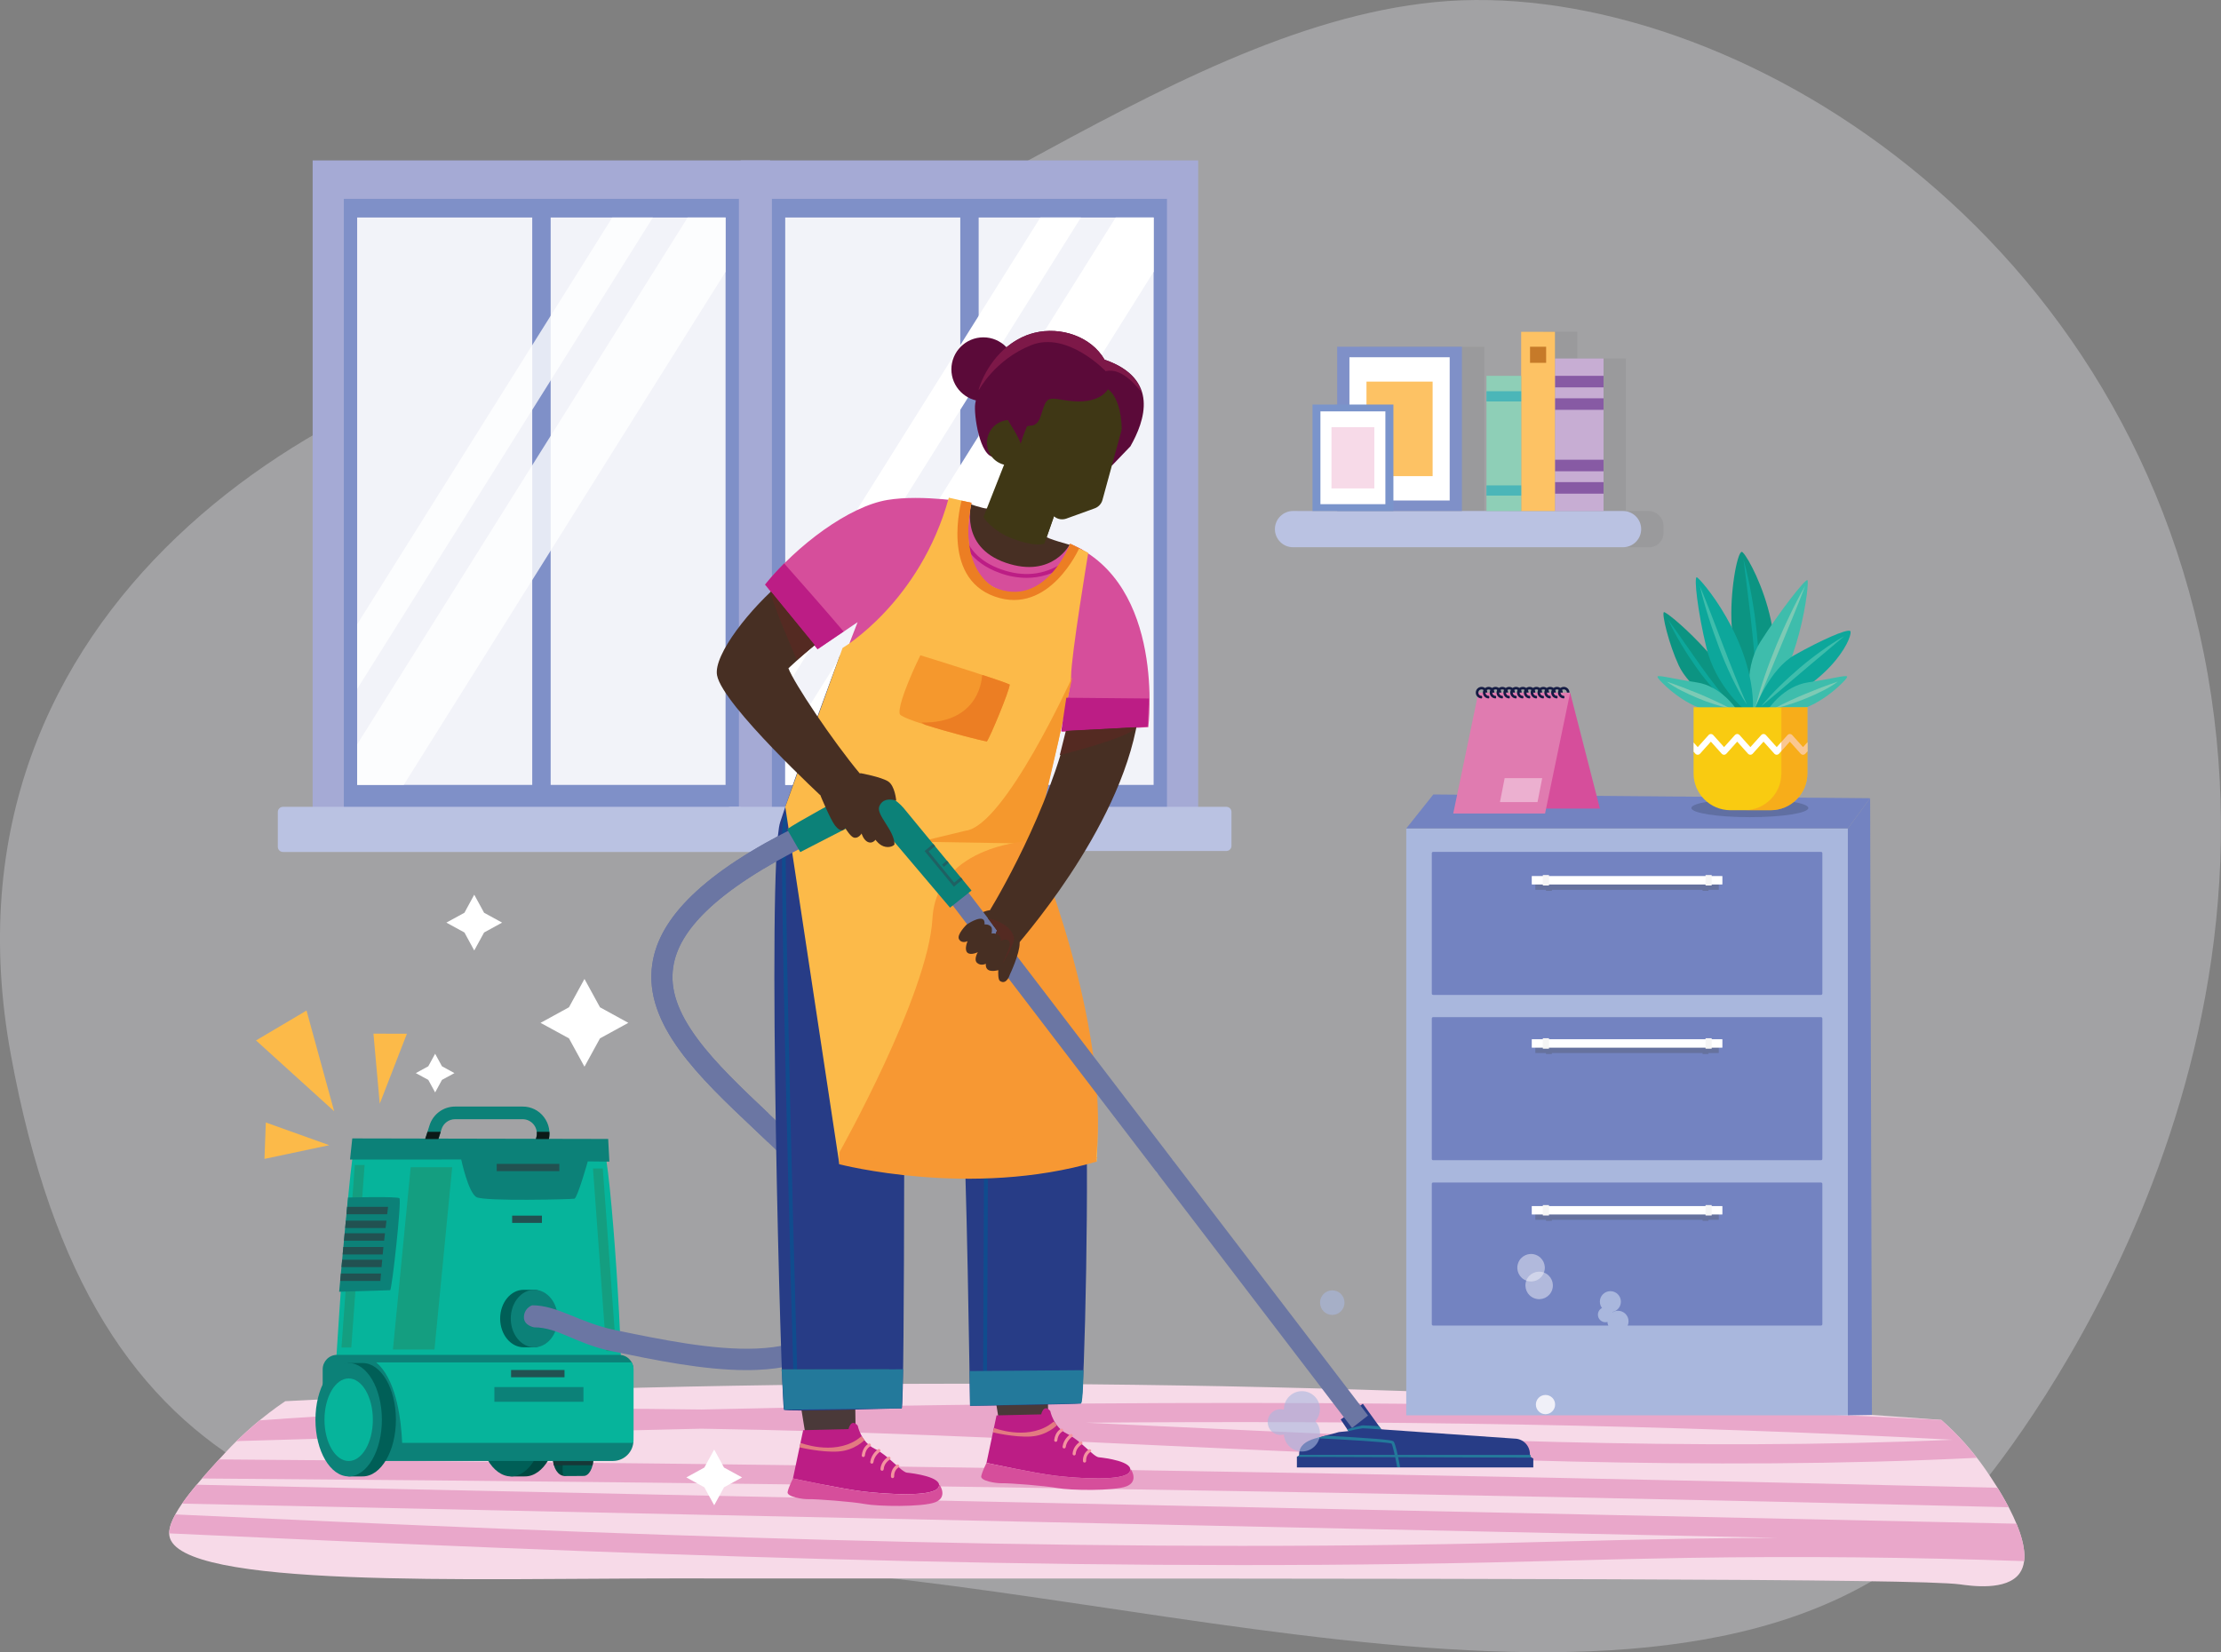 <?xml version="1.0" encoding="utf-8"?>
<!-- Generator: Adobe Illustrator 25.0.1, SVG Export Plug-In . SVG Version: 6.00 Build 0)  -->
<svg version="1.1" id="_01" xmlns="http://www.w3.org/2000/svg" xmlns:xlink="http://www.w3.org/1999/xlink" x="0px" y="0px"
	 viewBox="0 0 3737.3 2780.9" style="enable-background:new 0 0 3737.3 2780.9;" xml:space="preserve">
<rect x="0" y="0" width="3737.3" height="2780.9" fill="#808080" stroke="none"/>
<style type="text/css">
	.st0{fill:#225151;}
	.st1{opacity:0.3;fill:#F0F0F8;}
	.st2{fill:#F7DAE8;}
	.st3{fill:#E9A7CA;}
	.st4{fill:#4A3939;}
	.st5{fill:#BC1D85;}
	.st6{fill:#D64E9B;}
	.st7{fill:#E37A81;}
	.st8{fill:#F493A0;}
	.st9{fill:#A5AAD5;}
	.st10{fill:#7F90C8;}
	.st11{fill:#F2F3F9;}
	.st12{fill:#BAC2E2;}
	.st13{opacity:0.8;}
	.st14{fill:#FFFFFF;}
	.st15{fill:#A9B7DD;}
	.st16{fill:#7383C1;}
	.st17{opacity:0.3;}
	.st18{fill:#464A4D;}
	.st19{fill:#F5F5F5;}
	.st20{fill:#E07BB0;}
	.st21{opacity:0.4;}
	.st22{fill:#151B43;}
	.st23{fill:#004841;}
	.st24{fill:#005F57;}
	.st25{fill:#06B49B;}
	.st26{fill:#149E80;}
	.st27{fill:#0C8178;}
	.st28{fill:#6B76A3;}
	.st29{fill:#163837;}
	.st30{fill:#0C1A18;}
	.st31{fill:#472F23;}
	.st32{fill:#273C86;}
	.st33{fill:#F5982D;}
	.st34{fill:#104C8E;}
	.st35{fill:#237375;}
	.st36{fill:#B2C5C5;}
	.st37{fill:#1F6163;}
	.st38{fill:#23799B;}
	.st39{fill:#F69777;}
	.st40{fill:#606FA2;}
	.st41{fill:#0C9482;}
	.st42{fill:#0DA79B;}
	.st43{fill:#3EBDAC;}
	.st44{fill:#7DCAB5;}
	.st45{fill:#F9CB11;}
	.st46{clip-path:url(#SVGID_2_);}
	.st47{opacity:0.5;fill:#F69125;enable-background:new    ;}
	.st48{fill:#5B0A39;}
	.st49{fill:#3F3715;}
	.st50{opacity:0.24;fill:#3F3715;enable-background:new    ;}
	.st51{fill:#7D1848;}
	.st52{opacity:5.000000e-02;fill:#050606;enable-background:new    ;}
	.st53{fill:#C7ADD3;}
	.st54{fill:#875AA4;}
	.st55{fill:#FDC264;}
	.st56{fill:#C67A29;}
	.st57{fill:#8ECFB7;}
	.st58{fill:#4BB6B8;}
	.st59{fill:#7A94CB;}
	.st60{opacity:0.6;}
	.st61{opacity:0.5;}
	.st62{fill:#F0F0F8;}
	.st63{fill:#FCBA49;}
	.st64{fill:#EC7E23;}
	.st65{fill:#542A22;}
	.st66{fill:#F79833;}
</style>
<path class="st0" d="M747.3,2209.1l-3.4-6.4c-1,0.5-24.5,14.3-24.5,59.1h11c0-37.1,16.9-48.3,18.7-49.4l-2.5-4.7L747.3,2209.1z"/>
<polygon class="st0" points="749,2212.3 749.1,2212.4 749,2212.3 "/>
<path class="st0" d="M749,2212.3l0.1-0.1l-1.8-3.1L749,2212.3z"/>
<polygon class="st0" points="746.5,2207.7 749,2212.4 749,2212.4 747.3,2209.2 "/>
<path class="st1" d="M2415.1,3.5c-467.7,45.8-933.1,500-1390.2,556S-121,1015,18.2,1775s562.4,834.1,1247.2,862.3
	s1654,375.9,2058.6-125.1c0,0,526.2-604.2,391-1377S2882.8-42.3,2415.1,3.5z"/>
<path class="st2" d="M3266.6,2389.9c-126.8-9.4-254.7-17.8-383.7-25.2c-800.3-45.4-1602.4-47.5-2402.9-6.3
	c-37.3,25.3-71.6,54.8-102.1,87.9c-42.9,46.6-98.1,106.4-92.9,138.6c14.2,89.1,507.2,71.8,847.6,71.8
	c1395.8,0.2,2093.7,0.3,2165.4,10c17.6,2.4,79.1,11.7,100.6-18.9c31.7-45-41.3-150.9-57.3-174.1
	C3320,2442.9,3294.9,2414.7,3266.6,2389.9z"/>
<path class="st3" d="M330.9,2499c-9,10.8-17.4,21.5-24.5,31.8l2684.8,57.6c-50.3,0.1-100.4,0.6-150.5,1.4
	c-68.9,1.1-137.7,2.9-206.5,4.6c-43.8,1.1-87.6,2.2-131.3,3.2c-735.4,16-1481.8-15.1-2207.8-48.6c-6.6,12-10.3,22.8-10.2,31.9
	c729.3,33.7,1479.3,65.1,2218.7,49c43.8-1,87.6-2,131.4-3.2c68.7-1.8,137.5-3.5,206.2-4.6c187.3-3,376.4-1.1,564.8,5.5
	c2.3-18.3-3.6-40.8-12.8-63L330.9,2499z"/>
<path class="st3" d="M368.6,2456.4c-9.5,10.4-19.3,21.2-28.8,32.1c1010,7.2,2030.3,23.4,3040.2,48.4c-6.2-11.9-12.7-23.1-18.8-32.8
	C2367,2479.6,1362.9,2463.6,368.6,2456.4z"/>
<path class="st3" d="M3266.7,2390c-694.4-36.7-1394.9-32.9-2086.4-17.6c-247.8-3.8-496.4,0-743.4,18.3
	c-12.6,10.4-25.8,22.1-39.3,35.3c2.3-0.2,4.5-0.4,6.8-0.6c256.8-7.5,515.7-14.9,775.8-20.7c262.2,4,523.6,16.4,781,28.6
	c448,21.2,909.2,42.9,1365.3,20.4C3308.7,2430.6,3288.6,2409.3,3266.7,2390z M1962.8,2401c-45-2.1-90.1-4.3-135.3-6.4
	c485.7-3.8,973.6,2.5,1458.2,28.7C2843.8,2442.6,2397.1,2421.5,1962.8,2401z"/>
<polygon class="st4" points="1339.3,2315.4 1357,2424.8 1424.8,2449.5 1439.8,2415.6 1438.4,2306 "/>
<path class="st5" d="M1526.2,2478.7c-9.3-0.9-31.1-28.9-54.3-40.2s-28.6-38.9-28.6-38.9c-11.4-13.2-15.5,5.8-15.5,5.8l-76.3,1.8
	l-17.2,81.2c0,0,82.6,17.8,118.4,22s118.2,10.1,126.6-7.1S1535.6,2479.6,1526.2,2478.7z"/>
<path class="st6" d="M1580.2,2499.2c0.1,1.4-0.2,2.8-0.9,4.1c-8.4,17.2-90.8,11.4-126.6,7.1s-118.4-22-118.4-22s-7.5,15-9,22.9
	s24.8,12.4,36,12s73.4,4.2,94.2,8.2s96.6,5.4,118.2-3s7.7-28.9,7.7-28.9L1580.2,2499.2z"/>
<path class="st7" d="M1441.1,2423.8c-40.4,25.7-93.8,4.8-93.8,4.8l-2,7.4c0,0,36.8,8.9,65,7.1s44.5-19.4,44.5-19.4l-5.2-6.2
	L1441.1,2423.8z"/>
<path class="st8" d="M1509.3,2465.3c-0.4,0.2-10.6,5.9-10.1,20c0.1,1.5,1.3,2.6,2.8,2.6c0,0,0,0,0,0c0.3,0,0.6-0.1,0.9-0.2
	c1-0.4,1.7-1.5,1.7-2.6c-0.4-10.8,7.2-15,7.2-15c1.3-0.7,1.8-2.3,1.1-3.6S1510.7,2464.6,1509.3,2465.3L1509.3,2465.3z"/>
<path class="st8" d="M1494.6,2452c-0.5,0.3-12.3,7.2-13,20.7c-0.1,1.5,1.1,2.7,2.5,2.8c0,0,0,0,0,0c0.4,0,0.8,0,1.2-0.2
	c1-0.4,1.6-1.3,1.7-2.4c0.5-10.5,10.2-16.2,10.3-16.3c1.2-0.9,1.5-2.5,0.7-3.7C1497.2,2451.8,1495.8,2451.5,1494.6,2452z"/>
<path class="st8" d="M1477.5,2439.3c-0.5,0.3-11.3,7.8-13.1,21.2c-0.2,1.5,0.8,2.8,2.3,3c0.5,0.1,0.9,0,1.4-0.2
	c0.9-0.4,1.5-1.2,1.6-2.1c1.4-10.9,10.7-17.4,10.8-17.4c1.2-0.9,1.5-2.6,0.6-3.8C1480.3,2438.9,1478.7,2438.6,1477.5,2439.3
	L1477.5,2439.3z"/>
<path class="st8" d="M1461.8,2429.9c-0.4,0.2-10,4.6-11.7,19.5c-0.2,1.5,0.9,2.8,2.3,3c0,0,0,0,0,0c0.5,0,0.9,0,1.3-0.2
	c0.9-0.4,1.5-1.2,1.6-2.2c1.4-11.7,8.3-15.1,8.6-15.2c1.3-0.6,1.9-2.2,1.3-3.6c-0.5-1.3-2.1-2-3.4-1.4
	C1461.9,2429.8,1461.8,2429.9,1461.8,2429.9z"/>
<polygon class="st4" points="1664.9,2292 1682.3,2399.7 1749,2424.1 1763.8,2390.6 1762.4,2282.8 "/>
<path class="st5" d="M1848.9,2452.8c-9.2-0.9-30.6-28.5-53.4-39.6s-28.2-38.3-28.2-38.3c-11.2-13-15.3,5.7-15.3,5.7l-75.1,1.7
	l-16.9,79.9c0,0,81.3,17.5,116.5,21.7s116.4,10,124.6-7S1858,2453.7,1848.9,2452.8z"/>
<path class="st6" d="M1902,2472.9c0.1,1.4-0.2,2.8-0.9,4c-8.3,17-89.4,11.2-124.6,7s-116.5-21.7-116.5-21.7s-7.4,14.8-8.9,22.5
	s24.4,12.2,35.4,11.8s72.2,4.2,92.7,8.1s95.1,5.3,116.3-2.9s7.6-28.4,7.6-28.4L1902,2472.9z"/>
<path class="st7" d="M1765.1,2398.7c-39.8,25.3-92.4,4.8-92.4,4.8l-2,7.3c0,0,36.3,8.8,64,7s43.8-19,43.8-19l-5.2-6.1L1765.1,2398.7
	z"/>
<path class="st8" d="M1832.2,2439.6c-0.4,0.2-10.5,5.8-9.9,19.6c0.1,1.5,1.3,2.6,2.8,2.5c0.3,0,0.6-0.1,0.9-0.2
	c1-0.4,1.7-1.4,1.6-2.6c-0.4-10.6,7.1-14.7,7.1-14.8c1.3-0.7,1.8-2.3,1.1-3.6C1835.1,2439.4,1833.5,2438.9,1832.2,2439.6z"/>
<path class="st8" d="M1817.7,2426.5c-0.5,0.3-12.1,7.1-12.8,20.4c-0.1,1.5,1.1,2.7,2.5,2.8c0.4,0,0.8,0,1.1-0.2
	c0.9-0.4,1.6-1.3,1.6-2.3c0.5-10.4,10-16,10.1-16c1.3-0.7,1.7-2.4,1-3.6C1820.6,2426.2,1819,2425.7,1817.7,2426.5L1817.7,2426.5z"/>
<path class="st8" d="M1800.9,2414.1c-0.4,0.3-11.2,7.7-12.9,20.8c-0.2,1.4,0.8,2.8,2.3,3c0,0,0,0,0,0c0.5,0.1,0.9,0,1.4-0.2
	c0.9-0.4,1.5-1.2,1.6-2.1c1.4-10.7,10.5-17.1,10.6-17.1c1.2-0.8,1.5-2.5,0.7-3.7S1802.1,2413.3,1800.9,2414.1L1800.9,2414.1z"/>
<path class="st8" d="M1785.4,2404.8c-0.4,0.2-9.8,4.6-11.5,19.2c-0.1,1.5,1,2.7,2.4,2.8c1.4,0.1,2.6-0.9,2.8-2.2
	c1.3-11.5,8.2-14.8,8.4-15c1.3-0.6,1.9-2.2,1.3-3.5c-0.6-1.3-2.1-1.9-3.3-1.3C1785.5,2404.7,1785.5,2404.7,1785.4,2404.8z"/>
<rect x="526.1" y="270" class="st9" width="769.8" height="1102.6"/>
<rect x="578.6" y="334.7" class="st10" width="664.8" height="1037.8"/>
<rect x="601" y="366.1" class="st11" width="619.9" height="955"/>
<rect x="895.6" y="345.3" class="st10" width="31" height="1027.2"/>
<path class="st12" d="M476.2,1358h836.5c4.8,0,8.7,3.9,8.7,8.7v58.6c0,4.8-3.9,8.7-8.7,8.7H476.2c-4.8,0-8.7-3.9-8.7-8.7v-58.6
	C467.5,1361.9,471.4,1358,476.2,1358z"/>
<g class="st13">
	<polygon class="st14" points="601,1050.7 601,1159.6 1098.6,366.1 1030.3,366.1 	"/>
	<polygon class="st14" points="601,1252.9 601,1321.1 679.4,1321.1 1221,457.4 1221,366.1 1157.1,366.1 	"/>
</g>
<rect x="1246.4" y="270" class="st9" width="769.8" height="1102.6"/>
<rect x="1298.9" y="334.7" class="st10" width="664.8" height="1037.8"/>
<rect x="1321.3" y="366.1" class="st11" width="619.9" height="955"/>
<rect x="1615.9" y="345.3" class="st10" width="30.9" height="1027.2"/>
<path class="st12" d="M1229.5,1358h834.2c4.7,0,8.5,3.8,8.5,8.5v57.3c0,4.7-3.8,8.5-8.5,8.5h-834.2c-4.7,0-8.5-3.8-8.5-8.5v-57.3
	C1221,1361.8,1224.8,1358,1229.5,1358z"/>
<polygon class="st14" points="1321.3,1252.9 1321.3,1321.1 1399.7,1321.1 1941.3,457.4 1941.3,366.1 1877.4,366.1 "/>
<polygon class="st14" points="1321.3,1050.7 1321.3,1159.6 1818.9,366.1 1750.6,366.1 "/>
<rect x="2366.3" y="1394.4" class="st15" width="743.1" height="987.8"/>
<path class="st16" d="M2411.6,1433.8h652.6c1.3,0,2.3,1,2.3,2.3v236.2c0,1.3-1,2.3-2.3,2.3h-652.6c-1.3,0-2.3-1-2.3-2.3v-236.2
	C2409.3,1434.8,2410.3,1433.8,2411.6,1433.8z"/>
<path class="st16" d="M2411.6,1712h652.6c1.3,0,2.3,1,2.3,2.3v236.2c0,1.3-1,2.3-2.3,2.3h-652.6c-1.3,0-2.3-1-2.3-2.3v-236.2
	C2409.3,1713,2410.3,1712,2411.6,1712z"/>
<path class="st16" d="M2411.6,1990.3h652.6c1.3,0,2.3,1,2.3,2.3v236.2c0,1.3-1,2.3-2.3,2.3h-652.6c-1.3,0-2.3-1-2.3-2.3v-236.2
	C2409.3,1991.3,2410.3,1990.3,2411.6,1990.3z"/>
<g class="st17">
	<path class="st18" d="M2583.9,1483.5h307.9c0.2,0,0.4,0.2,0.4,0.4v13.4c0,0.2-0.2,0.4-0.4,0.4h-307.9c-0.2,0-0.4-0.2-0.4-0.4v-13.4
		C2583.5,1483.7,2583.7,1483.5,2583.9,1483.5z"/>
	<path class="st18" d="M2601.7,1481.8h9.4c0.2,0,0.3,0.1,0.3,0.3v17c0,0.2-0.1,0.3-0.3,0.3h-9.4c-0.2,0-0.3-0.1-0.3-0.3v-17
		C2601.4,1481.9,2601.5,1481.8,2601.7,1481.8z"/>
	<path class="st18" d="M2865.2,1481.8h9.4c0.2,0,0.3,0.1,0.3,0.3v17c0,0.2-0.1,0.3-0.3,0.3h-9.4c-0.2,0-0.3-0.1-0.3-0.3v-17
		C2864.9,1481.9,2865,1481.8,2865.2,1481.8z"/>
</g>
<path class="st14" d="M2577.9,1474.5h320c0.2,0,0.4,0.2,0.4,0.4v13.4c0,0.2-0.2,0.4-0.4,0.4h-320c-0.2,0-0.4-0.2-0.4-0.4V1475
	C2577.4,1474.7,2577.6,1474.5,2577.9,1474.5z"/>
<path class="st19" d="M2596.4,1472.8h9.8c0.2,0,0.3,0.1,0.3,0.3v17c0,0.2-0.1,0.3-0.3,0.3h-9.8c-0.2,0-0.3-0.1-0.3-0.3v-17
	C2596,1473,2596.2,1472.8,2596.4,1472.8z"/>
<path class="st19" d="M2870.2,1472.8h9.8c0.2,0,0.3,0.1,0.3,0.3v17c0,0.2-0.1,0.3-0.3,0.3h-9.8c-0.2,0-0.3-0.1-0.3-0.3v-17
	C2869.9,1473,2870,1472.8,2870.2,1472.8z"/>
<g class="st17">
	<path class="st18" d="M2583.9,1758.2h307.9c0.2,0,0.4,0.2,0.4,0.4v13.4c0,0.2-0.2,0.4-0.4,0.4h-307.9c-0.2,0-0.4-0.2-0.4-0.4v-13.4
		C2583.5,1758.4,2583.7,1758.2,2583.9,1758.2z"/>
	<path class="st18" d="M2601.7,1756.5h9.4c0.2,0,0.3,0.1,0.3,0.3v17c0,0.2-0.1,0.3-0.3,0.3h-9.4c-0.2,0-0.3-0.1-0.3-0.3v-17
		C2601.4,1756.6,2601.5,1756.5,2601.7,1756.5z"/>
	<path class="st18" d="M2865.2,1756.5h9.4c0.2,0,0.3,0.1,0.3,0.3v17c0,0.2-0.1,0.3-0.3,0.3h-9.4c-0.2,0-0.3-0.1-0.3-0.3v-17
		C2864.9,1756.6,2865,1756.5,2865.2,1756.5z"/>
</g>
<path class="st14" d="M2577.9,1749.2h320c0.2,0,0.4,0.2,0.4,0.4v13.4c0,0.2-0.2,0.4-0.4,0.4h-320c-0.2,0-0.4-0.2-0.4-0.4v-13.4
	C2577.4,1749.4,2577.6,1749.2,2577.9,1749.2z"/>
<path class="st19" d="M2596.4,1747.5h9.8c0.2,0,0.3,0.1,0.3,0.3v17c0,0.2-0.1,0.3-0.3,0.3h-9.8c-0.2,0-0.3-0.1-0.3-0.3v-17
	C2596,1747.7,2596.2,1747.5,2596.4,1747.5z"/>
<path class="st19" d="M2870.2,1747.5h9.8c0.2,0,0.3,0.1,0.3,0.3v17c0,0.2-0.1,0.3-0.3,0.3h-9.8c-0.2,0-0.3-0.1-0.3-0.3v-17
	C2869.9,1747.7,2870,1747.5,2870.2,1747.5z"/>
<g class="st17">
	<path class="st18" d="M2583.9,2038.9h307.9c0.2,0,0.4,0.2,0.4,0.4v13.4c0,0.2-0.2,0.4-0.4,0.4h-307.9c-0.2,0-0.4-0.2-0.4-0.4v-13.4
		C2583.5,2039.2,2583.7,2038.9,2583.9,2038.9z"/>
	<path class="st18" d="M2601.7,2037.2h9.4c0.2,0,0.3,0.1,0.3,0.3v17c0,0.2-0.1,0.3-0.3,0.3h-9.4c-0.2,0-0.3-0.1-0.3-0.3v-17
		C2601.4,2037.4,2601.5,2037.2,2601.7,2037.2z"/>
	<path class="st18" d="M2865.2,2037.2h9.4c0.2,0,0.3,0.1,0.3,0.3v17c0,0.2-0.1,0.3-0.3,0.3h-9.4c-0.2,0-0.3-0.1-0.3-0.3v-17
		C2864.9,2037.4,2865,2037.2,2865.2,2037.2z"/>
</g>
<path class="st14" d="M2577.9,2030h320c0.2,0,0.4,0.2,0.4,0.4v13.4c0,0.2-0.2,0.4-0.4,0.4h-320c-0.2,0-0.4-0.2-0.4-0.4v-13.4
	C2577.4,2030.2,2577.6,2030,2577.9,2030z"/>
<path class="st19" d="M2596.4,2028.3h9.8c0.2,0,0.3,0.1,0.3,0.3v17c0,0.2-0.1,0.3-0.3,0.3h-9.8c-0.2,0-0.3-0.1-0.3-0.3v-17
	C2596,2028.5,2596.2,2028.3,2596.4,2028.3z"/>
<path class="st19" d="M2870.2,2028.3h9.8c0.2,0,0.3,0.1,0.3,0.3v17c0,0.2-0.1,0.3-0.3,0.3h-9.8c-0.2,0-0.3-0.1-0.3-0.3v-17
	C2869.9,2028.5,2870,2028.3,2870.2,2028.3z"/>
<polygon class="st16" points="2366.3,1394.4 3109.4,1394.4 3146.9,1343.5 2411.9,1337.2 "/>
<polygon class="st6" points="2570.6,1339.8 2576.1,1361 2692.2,1361 2642.1,1165.8 "/>
<polygon class="st20" points="2445.4,1369.2 2599.9,1369.2 2642.1,1165.8 2487.7,1165.8 "/>
<g class="st21">
	<polygon class="st14" points="2524,1350 2587.2,1350 2595.1,1309.7 2531.9,1309.7 	"/>
</g>
<path class="st22" d="M2493,1156.1c-5.3,0-9.7,4.3-9.7,9.7c0,5.3,4.3,9.7,9.7,9.7h0.4c1-1.3,1-3,0-4.3c-0.1,0-0.3,0-0.4,0
	c-3,0-5.4-2.4-5.4-5.4c0-3,2.4-5.4,5.4-5.5c3,0,5.4,2.4,5.5,5.4c0,0,0,0,0,0h4.2C2502.7,1160.4,2498.4,1156.1,2493,1156.1z"/>
<path class="st22" d="M2505,1156.1c-5.3,0-9.7,4.3-9.7,9.7c0,5.3,4.3,9.7,9.7,9.7h0.4c1-1.2,1-3,0-4.3c-0.1,0-0.3,0-0.4,0
	c-3,0-5.4-2.4-5.4-5.4s2.4-5.4,5.4-5.4s5.4,2.4,5.4,5.4c0,0,0,0,0,0h4.2C2514.6,1160.4,2510.3,1156.1,2505,1156.1z"/>
<path class="st22" d="M2516.5,1156.1c-5.3,0-9.7,4.3-9.7,9.7c0,5.3,4.3,9.7,9.7,9.7c0,0,0,0,0,0h0.4c1-1.2,1-3,0-4.3
	c-0.1,0-0.3,0-0.4,0c-3,0-5.4-2.4-5.4-5.4c0-3,2.4-5.4,5.4-5.5c3,0,5.4,2.4,5.5,5.4c0,0,0,0,0,0h4.2
	C2526.1,1160.4,2521.8,1156.1,2516.5,1156.1z"/>
<path class="st22" d="M2528,1156.1c-5.3,0-9.7,4.3-9.7,9.7c0,5.3,4.3,9.7,9.7,9.7h0.4c1-1.2,1-3,0-4.3c-0.1,0-0.3,0-0.4,0
	c-3,0-5.4-2.4-5.5-5.4s2.4-5.4,5.4-5.5c3,0,5.4,2.4,5.4,5.4c0,0,0,0,0,0h4.2C2537.6,1160.4,2533.3,1156.2,2528,1156.1z"/>
<path class="st22" d="M2539.5,1156.1c-5.3,0-9.7,4.3-9.7,9.7c0,5.3,4.3,9.7,9.7,9.7h0.4c1-1.2,1-3,0-4.3c-0.1,0-0.3,0-0.4,0
	c-3,0-5.4-2.4-5.4-5.4c0-3,2.4-5.4,5.4-5.5c3,0,5.4,2.4,5.5,5.4c0,0,0,0,0,0h4.2C2549.1,1160.4,2544.8,1156.1,2539.5,1156.1z"/>
<path class="st22" d="M2551,1156.1c-5.3,0-9.7,4.3-9.7,9.7c0,5.3,4.3,9.7,9.7,9.7h0.4c0.5-0.6,0.7-1.3,0.8-2.1
	c0-0.8-0.3-1.6-0.8-2.2c-0.1,0-0.3,0-0.4,0c-3,0-5.4-2.4-5.5-5.4s2.4-5.4,5.4-5.5c3,0,5.4,2.4,5.4,5.4c0,0,0,0,0,0h4.2
	C2560.6,1160.4,2556.3,1156.1,2551,1156.1z"/>
<path class="st22" d="M2562.4,1156.1c-5.3,0-9.7,4.3-9.7,9.7c0,5.3,4.3,9.7,9.7,9.7h0.4c0.5-0.6,0.7-1.3,0.8-2.1
	c0-0.8-0.3-1.6-0.8-2.2c-0.1,0-0.3,0-0.4,0c-3,0-5.4-2.4-5.4-5.4c0-3,2.4-5.4,5.4-5.5c3,0,5.4,2.4,5.5,5.4c0,0,0,0,0,0h4.2
	C2572.1,1160.4,2567.8,1156.1,2562.4,1156.1z"/>
<path class="st22" d="M2573.9,1156.1c-5.3,0-9.7,4.3-9.7,9.7c0,5.3,4.3,9.7,9.7,9.7h0.4c1-1.2,1-3,0-4.3c-0.1,0-0.3,0-0.4,0
	c-3,0-5.4-2.4-5.4-5.4c0-3,2.4-5.4,5.4-5.4c3,0,5.4,2.4,5.4,5.4c0,0,0,0,0,0h4.2C2583.6,1160.4,2579.3,1156.1,2573.9,1156.1z"/>
<path class="st22" d="M2585.4,1156.1c-5.3,0-9.7,4.3-9.7,9.7c0,5.3,4.3,9.7,9.7,9.7h0.4c1-1.2,1-3,0-4.3c-0.1,0-0.3,0-0.4,0
	c-3,0-5.4-2.4-5.5-5.4s2.4-5.4,5.4-5.5c3,0,5.4,2.4,5.4,5.4c0,0,0,0,0,0h4.2C2595.1,1160.4,2590.8,1156.1,2585.4,1156.1z"/>
<path class="st22" d="M2596.9,1156.1c-5.3,0-9.7,4.3-9.7,9.7c0,5.3,4.3,9.7,9.7,9.7c0,0,0,0,0,0h0.4c1-1.2,1-3,0-4.3
	c-0.1,0-0.3,0-0.4,0c-3,0-5.4-2.4-5.4-5.4c0-3,2.4-5.4,5.4-5.5c3,0,5.4,2.4,5.5,5.4c0,0,0,0,0,0h4.3
	C2606.6,1160.4,2602.2,1156.1,2596.9,1156.1z"/>
<path class="st22" d="M2608.4,1156.1c-5.3,0-9.7,4.3-9.7,9.7c0,5.3,4.3,9.7,9.7,9.7h0.4c1-1.2,1-3,0-4.3c-0.1,0-0.3,0-0.4,0
	c-3,0-5.4-2.4-5.5-5.4s2.4-5.4,5.4-5.5c3,0,5.4,2.4,5.4,5.4c0,0,0,0,0,0h4.2C2618.1,1160.4,2613.7,1156.1,2608.4,1156.1z"/>
<path class="st22" d="M2619.9,1156.1c-5.3,0-9.7,4.3-9.7,9.7c0,5.3,4.3,9.7,9.7,9.7h0.4c1-1.3,1-3,0-4.3c-0.1,0-0.3,0-0.4,0
	c-3,0-5.4-2.4-5.4-5.4c0-3,2.4-5.4,5.4-5.5c3,0,5.4,2.4,5.5,5.4c0,0,0,0,0,0h4.3C2629.6,1160.4,2625.2,1156.1,2619.9,1156.1z"/>
<path class="st22" d="M2631.4,1156.1c-5.3,0-9.7,4.3-9.7,9.7c0,5.3,4.3,9.7,9.7,9.7h0.4c0.5-0.6,0.7-1.3,0.8-2.1
	c0-0.8-0.3-1.6-0.8-2.2c-0.1,0-0.3,0-0.4,0c-3,0-5.4-2.4-5.5-5.4s2.4-5.4,5.4-5.5c3,0,5.4,2.4,5.4,5.4c0,0,0,0,0,0h4.2
	C2641,1160.4,2636.7,1156.1,2631.4,1156.1z"/>
<path class="st23" d="M949.9,2425c-10.7,0-19.4,13.3-19.4,29.6s8.7,29.6,19.4,29.6s19.4-13.3,19.4-29.6S960.6,2425,949.9,2425z"/>
<path class="st24" d="M982.3,2424.4h-31.7c0,14-8,56.1-1.2,59.6c1.4,0.7,31.3,0.2,32.9,0.2c8.9,0,16.2-13.5,16.2-29.9
	S991.2,2424.4,982.3,2424.4z"/>
<path class="st23" d="M883.5,2294.2c-1.1,0-22.2-0.1-23.2,0c-29.3,2.9-32.7,44.6-32.7,95.4c0,50.1,3.8,91.5,32.6,95.4
	c1.5,0.2,21.8,0,23.3,0c30.9,0,55.9-42.7,55.9-95.4S914.4,2294.2,883.5,2294.2z"/>
<ellipse class="st24" cx="859.9" cy="2389.6" rx="55.9" ry="95.4"/>
<path class="st25" d="M597.6,1925.4c-12.9,40.6-33.9,397.5-33.9,397.5s471.1,5.4,479.5,5.9s-14.2-374.7-29-403.4L597.6,1925.4z"/>
<polygon class="st26" points="661.2,2271.4 731.1,2271.4 760.9,1964.6 691.1,1964.6 "/>
<polygon class="st26" points="997.8,1966.7 1020.2,2274 1036.8,2274 1014.3,1966.7 "/>
<polygon class="st26" points="574.6,2268 591.1,2268 613.5,1960.8 597,1960.8 "/>
<path class="st27" d="M1041.9,2280.4H567.1c-13.4,0.1-24.1,11-24.1,24.3v108.5c0,0.4,19.9-5.4,20.7,45.8h467.9
	c19-0.1,34.4-15.6,34.3-34.6c0-10.8,0-11,0-11.2v-108.5C1066,2291.4,1055.2,2280.5,1041.9,2280.4z"/>
<path class="st27" d="M585.6,2015.6l-14.9,158.6c0,0,82.8-2.6,85.8-2.6s19.6-151.4,15.6-154.8S585.6,2015.6,585.6,2015.6z"/>
<path class="st27" d="M592.8,1916.1l-3.8,35.6l187.1-0.1c0,0,11.9,56.1,25.8,63.4s159.7,3.6,164.7,2.6s22.5-62.8,22.5-62.8l36.3,0.4
	l-2-38.2L592.8,1916.1z"/>
<path class="st27" d="M879.5,1862.5H765.7c-19.6,0-37,12.8-42.9,31.5l-10.5,33.1l20.2,6.5l10.5-33.1c3.1-9.9,12.3-16.7,22.7-16.7
	h113.8c7.4,0,14.4,3.5,18.9,9.4c4.5,5.9,6.1,13.6,4.2,20.8l-4.4,16.7l20.5,5.4l4.4-16.7c3.6-13.6,0.7-28.1-7.9-39.3
	C906.8,1869,893.6,1862.4,879.5,1862.5z"/>
<path class="st24" d="M610.3,2294.2c-1.1,0-22.2-0.1-23.2,0c-29.3,2.9-32.7,44.6-32.7,95.4c0,50.1,3.8,91.5,32.6,95.4
	c1.5,0.2,21.8,0,23.3,0c30.9,0,55.9-42.7,55.9-95.4S641.2,2294.2,610.3,2294.2z"/>
<ellipse class="st27" cx="586.7" cy="2389.6" rx="55.9" ry="95.4"/>
<ellipse class="st25" cx="586.7" cy="2389.6" rx="40.7" ry="69.5"/>
<path class="st0" d="M576.6,2111.4H644c0.4-4.2,0.8-8.3,1.2-12.5h-67.5L576.6,2111.4z"/>
<path class="st0" d="M574.6,2132.8H642c0.4-4.2,0.8-8.3,1.2-12.5h-67.4L574.6,2132.8z"/>
<path class="st0" d="M578.8,2088.3h67.6c0.4-4.2,0.9-8.3,1.4-12.5h-67.8L578.8,2088.3z"/>
<path class="st0" d="M583,2043.8h68.5c0.5-4.1,1-8.3,1.5-12.5h-68.9L583,2043.8z"/>
<path class="st0" d="M580.8,2067h68c0.5-4.1,1-8.3,1.5-12.5H582L580.8,2067z"/>
<path class="st0" d="M572.4,2156h67.7c0.3-4.2,0.7-8.3,1-12.5h-67.5L572.4,2156z"/>
<path class="st24" d="M900.5,2170.9c-1.2-0.1-18.1,0-19.3,0c-21.8,0-39.6,21.7-39.6,48.4s17.7,48.4,39.6,48.4c1.2,0,17.7,0.1,18.9,0
	c20.2-2.2,20.7-23.1,20.7-48.4S920.7,2173.1,900.5,2170.9z"/>
<ellipse class="st27" cx="899" cy="2219.3" rx="39.5" ry="48.4"/>
<path class="st28" d="M1292.8,1873.6c-43.5-41.1-88.5-83.6-119.4-125.5c-33.2-45-46.1-83.2-40.6-120.2c4.7-31.8,23.1-62.9,56.2-94.9
	c37.7-36.4,95-73.8,170.3-111.2l-15.7-32.2c-79.7,39.5-138.3,78-179.2,117.5c-39,37.8-60.9,75.6-66.8,115.6
	c-15,101.6,79.5,190.9,170.9,277.2c49.7,47,101.2,95.5,132.7,144.1c33.7,51.9,40.5,96.7,21.5,141.2c-23.2,54.4-70.9,81.3-150,84.6
	c-72.4,3-159.6-15-236.6-30.9c-62.1-12.8-97-41.9-140.7-41.9c-8.5,3.2-14,11.4-13.8,20.4c0,13.7,17.1,16.7,17.1,16.7
	c40.5,0,69.9,27.5,130.2,40c73,15.1,154.5,32,227.1,32c6.1,0,12.1-0.1,18-0.4c43.2-1.8,78.4-10.1,107.4-25.4
	c33.7-17.7,58.6-44.9,73.9-80.9c23.8-55.8,15.9-113.1-24.4-175.1C1397,1972.1,1344,1922,1292.8,1873.6z"/>
<path class="st25" d="M633,2293.1c1.8,1.8,3.6,3.1,5.4,5c29.4,31.2,36.7,93,38.3,130.4h389c0.2-1.8,0.3-2.7,0.3-4
	c0-10.8,0.1-11,0.1-11.2v-108.6c0-4.1-1.2-8.1-3.3-11.6H633z M981.8,2359.4H831.9v-24.7h149.9V2359.4z"/>
<path class="st29" d="M931.9,2466.2h65.3c0.5-3.5,0.8-5.2,1-7h-67.6C930.9,2461,931.3,2462.7,931.9,2466.2z"/>
<rect x="835.8" y="1959" class="st0" width="105.4" height="12.2"/>
<path class="st30" d="M903.2,1905c0.4,3,0.2,6.1-0.6,9l-0.9,3.2h21.9c0.9-4,1.2-8.1,0.9-12.2L903.2,1905z"/>
<polygon class="st30" points="715.4,1917.2 737.7,1917.2 741.6,1905 719.4,1905 "/>
<rect x="861.8" y="2046.1" class="st0" width="50.1" height="12.2"/>
<rect x="860" y="2305.9" class="st0" width="89.9" height="12.2"/>
<path class="st31" d="M1759.1,902.5c-1.5-4-6.2-4.1-6.2-4.1l-79.4-27.4c0,0-11-15.3-13-15.1c-4.9,0.5-32.1-8.7-32.1-8.7
	s-13.4,87,63.9,106.8s109.8-36.5,109.8-36.5S1760.6,906.5,1759.1,902.5z"/>
<path class="st6" d="M1800.8,915.2c0,0-29.1,59.2-108.4,32s-57.6-101-57.6-101s-82.5-14.5-141.6-4.7
	c-64.3,10.7-151.9,75.9-205.7,142.6l88.3,108.7l67.3-45.6l-115.7,299l358.8,105.9l106.2-258.2l-5.6,37.8l145.5-7.8
	C1932.2,1223.9,1962,984.1,1800.8,915.2z"/>
<path class="st5" d="M1787.6,947.8c-31,20.2-65.6,23.8-103,10.5c-37.2-13.2-59.1-37.2-65.3-71.2c-2.4-14.3-2.2-28.8,0.7-43l-6.4-0.9
	c-3,14.8-3.2,30-0.6,44.8c4.5,25.2,20.3,58.9,69.6,76.5c14.3,5.3,29.5,8,44.8,8.1c22.8,0,45.1-6.8,64.1-19.4
	c11.5-7.6,21.8-16.8,30.6-27.3c-1.9-1.1-3.8-2.2-5.8-3.2C1807.8,932.3,1798.2,940.8,1787.6,947.8z"/>
<path class="st32" d="M1719.7,1472c-1.5-7.6,51.9-210.2,51.9-210.2l5.2-126.9l-271.9-95.6l-91.9,64.9c0,0-76.9,206.8-100.2,279.7
	s1.9,984.9,6.4,988.9s192.4-2.7,198.1-2.2s4.1-789.1,4.1-789.1l7-9.1c0,0,85.6,289,91.6,318s12.3,475.9,12.3,475.9s180-2.7,186.5-4
	s14.9-433.9,7.1-501.1S1721.3,1479.7,1719.7,1472z"/>
<path class="st33" d="M1505.5,1037.8c16.2,5.3,36.9,12,59.8,19.5l2-6.2c-27.6-9-49.7-16.2-59.4-19.3L1505.5,1037.8z"/>
<path class="st33" d="M1727.9,1103.8l-2.4,6.1c24.5,8.1,44,14.7,53.8,18.2l2.2-6.2c-6.6-2.4-18-6.2-37.4-12.7
	C1739.1,1107.6,1733.7,1105.8,1727.9,1103.8z"/>
<path class="st34" d="M1317.5,1382.4c-8.1,22.2,16.4,888.7,17.4,925.5l6.5-0.2c-8.8-311-23.9-904.2-17.8-923.1
	c7.2-19.9,94.2-254.7,108.9-294.2l-9.4,6.6C1401.9,1154.5,1324.4,1363.6,1317.5,1382.4z"/>
<path class="st34" d="M1677.2,1880.8c-6.1,1.8-16.2,5-16.2,4.8c-10.9-41.7-100.5-290.8-111.3-320.8l-6.1,2.2
	c44.9,124.9,111.9,314.6,112.3,325.1c0.4,14.4-1.6,412.1-1.6,416.1h6.5c0.1-16.4,2.1-401.7,1.6-416.3c0-0.1,9.7-3.3,15.8-5.3
	C1677.7,1884.7,1677.4,1882.8,1677.2,1880.8z"/>
<path class="st35" d="M1315.6,2311.4H1496c0.1-3.2,0.1-5,0.2-6.6l-180.9,0.1C1315.4,2306.6,1315.5,2308.2,1315.6,2311.4z"/>
<polygon class="st36" points="1739.9,1703.1 1742.9,1706.9 1771.2,1687.9 1768.2,1684 "/>
<polygon class="st36" points="1945.4,1972.2 1948.4,1976.1 1975.3,1955.2 1972.4,1951.3 "/>
<path class="st37" d="M1336.4,1388.2c2.6,4.8,8.4,15.7,21.7,40.2l4.3-2.2c-7.7-14.2-17.9-32.9-21.9-40.4L1336.4,1388.2z"/>
<path class="st36" d="M1617.8,1543.2l3,3.9c10.1-7.4,21.1-15.5,27.6-20.1l-2.9-3.9C1640.5,1526.5,1632.2,1532.5,1617.8,1543.2z"/>
<polygon class="st32" points="2256,2389.2 2282.8,2429.4 2330.5,2414.3 2293.3,2362.7 "/>
<path class="st32" d="M2574.4,2447.5c0-14.3-11.5-26-25.8-26.1l-241.5-16.8l-54.2,5.8l-41,11c-14.2,4.4-25.8,11.7-25.8,26.1v2.6
	l-3.8,1.8v18h397.8v-15.1l-5.7-3L2574.4,2447.5z"/>
<path class="st38" d="M2292.6,2399.1c-1.6,0.1-16.7,4.1-25.7,6.5l2,3.1c8-2,16-3.6,24.1-4.7c1.4-0.1,20.4,1.1,31.4,2l-3.9-5.5
	C2310.9,2399.8,2294.2,2399,2292.6,2399.1z"/>
<polygon class="st38" points="2575.5,2448.8 2186,2448.8 2185.6,2450.6 2182.2,2452.1 2577.6,2453.4 2575.5,2451.9 "/>
<path class="st39" d="M1678.3,1596.7c0,0,8.3-14.3,1-22.8c-3.6-4.1-10.7-2.7-10.7-2.7s1.8-8.4-0.6-11.3c-4-5-11.2-4-11.2-4
	s0.6-5.4-1.6-7.8c-6.6-7.1-27,5.3-27,5.3s-17.5,16.8-12.9,24.5c2.6,4.6,7.9,7.1,13.1,5.9c0,0-3.1,8.2,2.5,13.6
	c3.6,3.2,8.3,4.8,13.1,4.3c0,0-2,9.3,4.5,14.8c3.6,3.2,8.6,4.4,13.2,3c-1.4,17.4,15.3,14.9,22.7,11.7c0,0,16.5-21.2,8.8-32.2
	C1688.6,1592.7,1678.3,1596.7,1678.3,1596.7z"/>
<path class="st39" d="M1690.6,1559.9l-21.7-5.9l8.8,12.2c0,0-8.6,16.8-2.4,27.7s11.2,15.7,11.2,15.7s-13.5,28-2.3,35
	s13.1-8.9,13.1-8.9s18.5-30.3,18.3-48.8C1715.5,1576.5,1690.6,1559.9,1690.6,1559.9z"/>
<path class="st38" d="M2275.5,2419c-16.5-1-33-1.9-45.3-2.5l-15.4,4.2c47.7,2.3,119.9,6.4,126.8,9.1c2,3.1,6.2,22.2,9.5,39.8h4.9
	c-2.1-11.2-7.4-39.4-11-43.3C2343.8,2425,2342,2423.1,2275.5,2419z"/>
<path class="st40" d="M2944.5,1344.6c-54.4,0-98.4,6.9-98.4,15.4s44.1,15.4,98.4,15.4s98.4-6.9,98.4-15.4
	S2998.9,1344.6,2944.5,1344.6z"/>
<path class="st41" d="M2799.7,1030.4c-3.4,3.7,8.2,53.1,25.3,90s73.9,74.9,73.9,74.9l37.5,0.5
	C2910.9,1117.3,2803.1,1026.7,2799.7,1030.4z"/>
<path class="st42" d="M2887.5,1155.4c-9.4-12.1-18.5-24.4-27.4-37c-17.9-25-35-50.5-53.2-75.6c6.5,14,13.8,27.7,21.8,41
	c7.9,13.3,16.4,26.3,25.3,39c4.5,6.3,9.2,12.5,13.9,18.6c5,6,9.7,12.1,15.1,17.8c10.4,11.5,21.6,22.6,34.7,31
	C2906.6,1179.4,2897,1167.5,2887.5,1155.4z"/>
<path class="st41" d="M2930.7,928.8c-7.9,2.1-20.2,69.8-16.8,123.2s33.5,143.1,33.5,143.1h13C3030.2,1092,2938.5,926.8,2930.7,928.8
	z"/>
<path class="st42" d="M2956.1,1064.1c-1.1-10.4-2.4-20.7-3.8-31c-1.6-10.3-3.1-20.6-5-30.8c-3.6-20.5-8-40.9-13.5-61l7.7,61.9
	c2.5,20.6,5.1,41.2,7.1,61.8c2.2,20.6,4.1,41.2,5.2,61.9l0.5,7.8l0.2,7.7c0.1,5.2,0.5,10.4,0.4,15.5c-0.1,5.2,0.1,10.4,0,15.5
	c-0.3,5.2-0.6,10.3-0.8,15.6c4.5-20.4,5.6-41.4,5.6-62.3c0.1-10.5-0.5-20.9-0.9-31.3C2957.9,1084.8,2957.2,1074.4,2956.1,1064.1z"/>
<path class="st43" d="M3041.3,976.4c-4.6-1-46.7,53-78.9,103.6c-32.1,50.6-15,115.1-15,115.1h13
	C3027.4,1138.5,3045.9,977.4,3041.3,976.4z"/>
<path class="st44" d="M2989.3,1085.6c-7,17-13.6,34.2-19.6,51.6s-11.4,35-15.6,53c7.3-17,14.1-33.9,21.1-50.9l21.1-50.8l20.9-50.9
	c6.9-17,13.8-34,20.3-51.3c-9.3,15.9-17.7,32.3-25.6,48.9C3003.8,1051.9,2996.4,1068.7,2989.3,1085.6z"/>
<path class="st42" d="M3113.3,1062c-6.1-3.7-49.9,16-93,40.2s-67,90.1-67,90.1l13,2.9C3090.7,1146,3119.4,1065.7,3113.3,1062z"/>
<path class="st43" d="M3028.4,1124.1c-11.6,10-23,20.2-33.9,31c-11,10.7-21.3,22-31.1,33.8c12-9.6,23.4-19.6,35.1-29.4l34.8-29.6
	c11.5-9.9,23.2-19.6,34.9-29.4c11.6-9.8,23.3-19.6,34.9-29.6c-13.3,7.6-26.2,15.9-38.5,25
	C3052.1,1104.7,3040.1,1114.2,3028.4,1124.1z"/>
<path class="st43" d="M3042.6,1148.5c-41.7,6.2-66.8,44.9-66.8,44.9s7.3,8.4,47.7,1.7s86.2-52.8,84.8-56.2
	C3106.9,1135.5,3084.3,1142.3,3042.6,1148.5z"/>
<path class="st44" d="M3038.4,1167.7c-8.9,3.7-17.8,7.5-26.5,11.6c-8.8,4.1-17.5,8.3-26,13.1c9.5-2,18.9-4.6,28.1-7.7
	c9.2-3,18.3-6.4,27.2-10.1s17.8-7.7,26.4-12.2c8.7-4.3,17.1-9.4,24.9-15.2c-9.2,3.2-18.3,6.4-27.3,9.8
	C3056.2,1160.5,3047.3,1164.1,3038.4,1167.7z"/>
<path class="st42" d="M2855.1,971.6c-4.8-0.3,1.4,57.1,16.4,118.9s60.9,101.1,60.9,101.1l17.5,0.8
	C2951,1076.2,2859.9,972,2855.1,971.6z"/>
<path class="st43" d="M2899.5,1086.5l-19.2-50.1c-6.4-16.7-13-33.4-19.9-50c4,17.6,9,34.8,14.4,52c5.4,17.2,11.4,34.1,17.7,50.9
	s13.3,33.4,21.1,49.7c7.8,16.2,16,32.3,26.1,47.2c-7.3-16.4-14.1-33-20.7-49.6S2905.8,1103.2,2899.5,1086.5z"/>
<path class="st43" d="M2854.7,1148.5c-41.7-6.2-64.3-13-65.7-9.6c-1.4,3.4,44.5,49.6,84.8,56.2s47.7-1.7,47.7-1.7
	S2896.4,1154.6,2854.7,1148.5z"/>
<path class="st44" d="M2858.9,1167.7c-8.9-3.6-17.9-7.2-26.9-10.6s-18.1-6.7-27.3-9.8c7.9,5.8,16.2,10.9,24.9,15.2
	c8.6,4.5,17.5,8.4,26.4,12.2c8.9,3.8,18,7.1,27.2,10.1c9.2,3.1,18.6,5.7,28.1,7.7c-8.5-4.9-17.2-9.1-26-13.1
	S2867.8,1171.4,2858.9,1167.7z"/>
<path class="st45" d="M2849.8,1301.9c0.1,34.1,27.7,61.6,61.7,61.8h68.1c34.1-0.1,61.6-27.7,61.7-61.8v-111.4h-191.5V1301.9z"/>
<g>
	<defs>
		<path id="SVGID_1_" d="M2849.8,1190.5v111.4c0.1,34.1,27.7,61.6,61.7,61.8h68.1c34.1-0.1,61.6-27.7,61.7-61.8v-111.4H2849.8z"/>
	</defs>
	<clipPath id="SVGID_2_">
		<use xlink:href="#SVGID_1_"  style="overflow:visible;"/>
	</clipPath>
	<g class="st46">
		<path class="st14" d="M3052.5,1236.9l-18.5,20.6l-18.5-20.6c-2-2-5.3-2-7.3,0l-18.5,20.6l-18.5-20.6c-2-2-5.3-2-7.3,0l-18.5,20.6
			c-6.2-6.9-12.3-13.8-18.5-20.6c-2-2-5.3-2-7.3,0c-6.2,6.9-12.3,13.8-18.5,20.6l-18.5-20.6c-2-2-5.3-2-7.3,0
			c-6.2,6.9-12.3,13.7-18.5,20.6c-6.1-6.9-12.3-13.8-18.5-20.6c-4.4-5-11.7,2.3-7.3,7.3c7.3,8.2,14.7,16.5,22.1,24.7
			c2,2,5.3,2,7.3,0l18.5-20.6l18.5,20.6c2,2,5.3,2,7.3,0l18.5-20.6l18.5,20.6c2,2,5.3,2,7.3,0l18.5-20.6
			c6.2,6.9,12.3,13.8,18.5,20.6c2,2,5.3,2,7.3,0l18.5-20.6l18.5,20.6c2,2,5.3,2,7.3,0l22.1-24.7
			C3064.1,1239.3,3056.9,1232,3052.5,1236.9z"/>
	</g>
</g>
<path class="st47" d="M2997.5,1301.9c-0.1,34.1-27.7,61.6-61.7,61.8h43.8c34.1-0.1,61.6-27.7,61.7-61.8v-111.4h-43.8V1301.9z"/>
<ellipse class="st48" cx="1654.7" cy="621.6" rx="53.8" ry="53.8"/>
<path class="st48" d="M1858.7,605.4c-22.7-39.3-74.1-56.1-118.1-45.2c-4.6,1.1-9.1,2.6-13.6,4.3c-46.6,18.5-78.1,65.5-86,115
	c-2.8,17.8,7.7,90.3,32.3,89.8l198.2,13.9l30.6-31.9C1926.1,709,1952,637.2,1858.7,605.4z"/>
<path class="st49" d="M1654.8,870.5c0,0,14.8,23.3,48.8,36c40.9,15.3,53.8,8.4,53.8,8.4l28.5-81.5l14.7-43.6l-94.8-48.8
	L1654.8,870.5z"/>
<polygon class="st49" points="1759.5,909.5 1785.9,833.5 1704.7,814.3 "/>
<path class="st49" d="M1842.1,639.8l-91.5-25L1701,796.1c-2.2,8.1,0.7,16.7,7.3,21.9l66.1,51.7c5.6,4.4,13.1,5.6,19.9,3.2l47.8-17.3
	c6.3-2.3,11.2-7.5,13-14l1.7-6.2l19.8-72.6l11.6-42.1C1897.7,685.6,1877.2,649.4,1842.1,639.8z"/>
<path class="st50" d="M1846.2,793.8c-5.2,13-0.2,27.6,11.1,35.6l15.9-53.9C1861.4,775.7,1850.7,782.9,1846.2,793.8z"/>
<path class="st49" d="M1843.2,720c-1.5,0-2.8,1.2-2.8,2.7l-1.2,68.3l-27.3,1.6c-1.5,0.1-2.7,1.4-2.6,2.9c0.1,1.5,1.4,2.7,2.9,2.6
	l29.9-1.7c1.4-0.1,2.5-1.3,2.6-2.7l1.3-70.8C1845.9,721.3,1844.7,720,1843.2,720z"/>
<path class="st49" d="M1709,708.3c-20.4-5.6-41.4,6.4-46.9,26.8c-5.6,20.4,6.4,41.4,26.8,46.9c20.3,5.6,41.3-6.4,46.9-26.7
	C1741.4,734.9,1729.5,713.9,1709,708.3C1709.1,708.3,1709.1,708.3,1709,708.3z"/>
<path class="st49" d="M1866.9,707.6c-3.4,6.7,21.1,18.8,26.1,12.4C1901,710,1872.6,696.5,1866.9,707.6z"/>
<path class="st49" d="M1777,689c1.6,7.9,28.9,8.4,28.9,0.8C1805.9,677.3,1774.5,676.4,1777,689z"/>
<path class="st50" d="M1767.2,742c-14.9-5.6-31.6,2-37.2,16.9c-5.6,14.9,2,31.6,16.9,37.2c14.9,5.6,31.6-2,37.2-16.9
	C1789.7,764.2,1782.2,747.6,1767.2,742C1767.3,742,1767.3,742,1767.2,742z"/>
<path class="st49" d="M1797.6,730.9c-4-1.1-8.9,3.6-10.8,10.5s-0.2,13.5,3.9,14.6s8.9-3.6,10.8-10.5S1801.6,732,1797.6,730.9z"/>
<path class="st49" d="M1865.4,750c-3.9-1.1-8.5,3.5-10.4,10.2s-0.2,13,3.7,14s8.5-3.5,10.4-10.2S1869.3,751,1865.4,750z"/>
<path class="st49" d="M1825.7,817.6c-0.8-0.5-1.6-0.9-2.4-1.2c-1.6-0.3-3.3-0.5-5-0.6c-9.2-0.6-18.2-2.9-26.4-6.9
	c-2.6-1.4-5.5-2.4-8.5-2.9c-2.7-0.3-5,0.2-6.6,1.9c-3.5,3.6-3.5,9-1.9,13.8c0.5,1.3,1.1,2.5,1.8,3.7c4.6,7.9,13.8,14,23.6,15
	c4.2,0.5,8.5,0,12.5-1.3c6.3-2.2,11.6-6.3,14.2-11.8C1828.4,824.3,1828.8,820,1825.7,817.6z"/>
<path class="st49" d="M1791.8,808.9c-2.6-1.4-5.5-2.4-8.5-2.9c-0.6,2.2-0.5,4.5,0.5,6.6c1.1,2.2,3.3,3.5,5.5,4.5
	c7.9,3.9,16.6,6,25.4,6.2c2.1,0,4.4-0.1,6-1.4s2.2-3.4,2.5-5.5c-1.6-0.3-3.3-0.5-5-0.6C1809,815.3,1800.1,812.9,1791.8,808.9z"/>
<path class="st49" d="M1800.2,827.9c-7.4-3.3-15.9-4.5-23.6-2.4c4.6,7.9,13.8,14,23.6,15c4.2,0.5,8.5,0,12.5-1.3
	C1810.4,834.1,1805.4,830.2,1800.2,827.9z"/>
<path class="st48" d="M1857.7,605.8c-16.6-12.5-36.3-21.3-56.9-23.2c-24-2.2-48.5,5.2-68.4,18.8s-35.6,32.9-46.4,54.5
	c-14.5,29.1,20.9,60.1,31.6,90.9c3.5-13.4,10-27.6,10.5-29.2c9.1-2.8,8.8,0.7,16.2-5.2c8.7-6.9,10.2-33.7,19.5-39.5
	c7.5-4.7,21.5,1,43.5,2.5c45.2,3.2,57-20.2,57-20.2s33.4,17.9,20.4,113.3c17.5-29.4,33.1-43.9,26.5-77.5
	C1904.3,657.1,1885.3,626.8,1857.7,605.8z"/>
<path class="st51" d="M1858.7,605.4c-22.7-39.3-74.1-56.1-118.1-45.2c-4.6,1.1-9.1,2.6-13.6,4.3c-38.9,15.5-67.4,50.9-80.3,91
	l0.9,0.4c0,0,26.6-50.5,87.5-74.9s125.5,43.8,125.5,43.8c28.8-7.3,55.4,30,60.4,35.6C1914.3,638.5,1896.4,618.3,1858.7,605.4z"/>
<path class="st52" d="M2773.9,860.1H2736V603.4h-81.8v-45h-56.8v74.2h-58.4v227.5h-41.3V583.6h-209.9v97.3h-41.6v179.2H2183v61
	h592.1c13.4,0,24.2-10.8,24.2-24.2v-11.4C2799.3,871.5,2787.9,860.1,2773.9,860.1z"/>
<path class="st12" d="M2731.1,860.1h-555.3c-16.8,0-30.5,13.7-30.5,30.5s13.7,30.5,30.5,30.5l0,0h555.3c16.8,0,30.5-13.7,30.5-30.5
	S2747.9,860.1,2731.1,860.1z"/>
<rect x="2616.5" y="603.4" class="st53" width="81.8" height="256.7"/>
<rect x="2616.5" y="632.6" class="st54" width="81.8" height="19.4"/>
<rect x="2616.5" y="670.4" class="st54" width="81.8" height="19.4"/>
<rect x="2616.5" y="773.8" class="st54" width="81.8" height="19.4"/>
<rect x="2616.5" y="811.5" class="st54" width="81.8" height="19.4"/>
<rect x="2559.7" y="558.5" class="st55" width="56.8" height="301.6"/>
<rect x="2574.6" y="583.6" class="st56" width="27.1" height="27.1"/>
<rect x="2501.3" y="632.6" class="st57" width="58.4" height="227.5"/>
<rect x="2501.3" y="658.5" class="st58" width="58.4" height="17.2"/>
<rect x="2501.3" y="817" class="st58" width="58.4" height="17.2"/>
<rect x="2250.1" y="583.6" class="st10" width="209.9" height="276.5"/>
<rect x="2270.7" y="601.3" class="st14" width="168.7" height="241.1"/>
<rect x="2299.4" y="642.3" class="st55" width="111.3" height="159.1"/>
<rect x="2208.6" y="680.9" class="st59" width="136.1" height="179.2"/>
<rect x="2221.9" y="692.4" class="st14" width="109.3" height="156.2"/>
<rect x="2240.5" y="719" class="st2" width="72.1" height="103.1"/>
<g class="st60">
	
		<ellipse transform="matrix(1 -3.316120e-03 3.316120e-03 1 -7.258 7.446)" class="st15" cx="2241.8" cy="2192.5" rx="20.6" ry="20.7"/>
	<path class="st15" d="M2190.8,2382.3c-16.8,0-30.4,13.6-30.4,30.4c0,16.8,13.6,30.4,30.4,30.4c16.8,0,30.4-13.6,30.4-30.4
		c0,0,0,0,0,0C2221.3,2395.9,2207.6,2382.3,2190.8,2382.3C2190.9,2382.3,2190.8,2382.3,2190.8,2382.3z"/>
	<path class="st15" d="M2154.8,2371.8c-12,0-21.7,9.7-21.7,21.7s9.7,21.7,21.7,21.7c12,0,21.7-9.7,21.7-21.7c0,0,0,0,0,0
		C2176.5,2381.5,2166.8,2371.8,2154.8,2371.8z"/>
	<ellipse class="st15" cx="2190.8" cy="2371.8" rx="30.3" ry="30.3"/>
</g>
<g class="st61">
	<path class="st62" d="M2584.4,2112.1c-12-4.5-25.3,1.6-29.7,13.6c-4.5,12,1.6,25.3,13.6,29.7c12,4.5,25.3-1.6,29.7-13.6
		C2602.5,2129.9,2596.4,2116.6,2584.4,2112.1C2584.4,2112.2,2584.4,2112.2,2584.4,2112.1z"/>
</g>
<g class="st61">
	<path class="st62" d="M2598,2141.9c-12-4.5-25.3,1.6-29.7,13.6s1.6,25.3,13.6,29.7c12,4.5,25.3-1.6,29.7-13.6
		C2616,2159.7,2610,2146.4,2598,2141.9C2598,2141.9,2598,2141.9,2598,2141.9z"/>
</g>
<path class="st15" d="M2722.6,2206.2c-9.8,0-17.8,8-17.8,17.8s8,17.8,17.8,17.8c9.8,0,17.8-8,17.8-17.8S2732.4,2206.2,2722.6,2206.2
	L2722.6,2206.2z"/>
<path class="st15" d="M2701.5,2200.1c-7,0-12.7,5.7-12.7,12.7s5.7,12.7,12.7,12.7c7,0,12.7-5.7,12.7-12.7c0,0,0,0,0,0
	C2714.2,2205.8,2708.5,2200.1,2701.5,2200.1z"/>
<ellipse class="st15" cx="2709.8" cy="2190.9" rx="17.7" ry="17.7"/>
<path class="st62" d="M2600.6,2347.9c-9,0-16.2,7.3-16.2,16.2s7.3,16.2,16.2,16.2s16.2-7.3,16.2-16.2l0,0
	C2616.9,2355.2,2609.6,2347.9,2600.6,2347.9z"/>
<polygon class="st14" points="983.5,1647.7 957.4,1695.4 909.6,1721.6 957.4,1747.7 983.5,1795.4 1009.6,1747.7 1057.3,1721.6 
	1009.6,1695.4 "/>
<polygon class="st14" points="798,1505.9 781.5,1536.3 751.1,1552.9 781.5,1569.5 798,1599.8 814.6,1569.5 844.9,1552.9 
	814.6,1536.3 "/>
<polygon class="st14" points="1201.8,2439.8 1185.2,2470.1 1154.9,2486.7 1185.2,2503.3 1201.8,2533.6 1218.3,2503.3 1248.7,2486.7 
	1218.3,2470.1 "/>
<polygon class="st14" points="732.2,1773.6 720.7,1794.7 699.7,1806.2 720.7,1817.6 732.2,1838.7 743.7,1817.6 764.7,1806.2 
	743.7,1794.7 "/>
<polygon class="st63" points="430.8,1751.2 562.3,1870.4 515.8,1700.9 "/>
<polygon class="st63" points="445,1950.6 554,1927.5 447.3,1889.3 "/>
<polygon class="st63" points="639,1857.7 684.7,1739.9 628.4,1739.8 "/>
<polygon class="st38" points="1319.3,2372.7 1517.4,2370.5 1519.8,2304.7 1315.3,2305 "/>
<path class="st38" d="M1632.4,2366.2l186.5-4c3.8-1.4,4.2-56,4.2-56l-191.5,1.5L1632.4,2366.2z"/>
<path class="st63" d="M1802.3,1139c0-35,28.9-208.5,28.9-208.5l-30.4-15.3c-13,35.8-59,107.4-126.2,74.5s-39.9-143.4-39.9-143.4
	l-38.1-8.6c-48.4,176.2-178.8,252.9-178.8,252.9l-96.4,267.4l91,601.6l433-4.5c17.5-296.8-115.6-501.3-115.6-501.3
	S1802.3,1174,1802.3,1139z"/>
<path class="st33" d="M1528.4,1148.3c-18.5,45.4-14.8,53.2-13.9,54.3c9.2,11.1,131.6,43.3,146.2,45.4c6.2-9.4,37.3-83.8,38.4-95.8
	c-10.7-5.4-93.7-31.8-150.4-49.3C1545.4,1109.6,1536.4,1128.5,1528.4,1148.3z"/>
<path class="st33" d="M1624.8,1398.2l-77,18.6l176.5,2.9l23.8-29.1l32.7-142.2l23.5-108.7
	C1804.3,1139.7,1690.6,1390.5,1624.8,1398.2z"/>
<path class="st64" d="M1652.6,1136.3c0,0-0.9,81.6-102.2,79.8l6.2,3.8c39.9,12.7,94.6,26.7,104.1,28.1c6.2-9.4,37.3-83.8,38.4-95.8
	c-4.5-2.3-21.7-8.2-44.4-15.7L1652.6,1136.3z"/>
<path class="st28" d="M1189,1533c37.7-36.4,95-73.8,170.3-111.2l-15.7-32.2c-79.7,39.5-138.3,78-179.2,117.5
	c-39,37.8-60.9,75.6-66.8,115.6c-15,101.6,79.5,190.9,170.9,277.2c8.1,7.6,16.2,15.3,24.2,22.9v-49.2
	c-43.5-41.1-88.5-83.5-119.3-125.4c-33.2-45-46.1-83.2-40.6-120.2C1137.4,1596.1,1155.8,1565.1,1189,1533z"/>
<path class="st31" d="M1387.7,1071.3c-21.8-26.3-47.2-68.3-70.2-93.5c-54,44.6-117.5,124.3-110.9,158.9
	c9.5,50.3,181.2,208.8,181.2,208.8l59.5-43c-46.8-56.1-111.7-153.5-120.6-177.7C1341.3,1111.1,1362.9,1092.2,1387.7,1071.3z"/>
<path class="st5" d="M1287.4,983.9l88.3,108.7l43.8-29.7c-32.9-38.6-66.4-76.7-100-114.6C1308.2,959.6,1297.5,971.4,1287.4,983.9z"
	/>
<path class="st65" d="M1340.9,1110.8l30.1-25l-73.9-90.3C1294,1003.7,1340.9,1110.8,1340.9,1110.8z"/>
<polygon class="st16" points="3109.4,1394.4 3109.4,2382.2 3149.9,2381.5 3146.9,1343.5 "/>
<path class="st66" d="M1739.1,1414.8c0,0-162.9,4.5-170.1,131.8s-156.7,393.3-156.7,393.3v19.7c0,0,403.4,3.6,423.1-5.4s9-5.4,9-5.4
	C1869.5,1721,1739.1,1414.8,1739.1,1414.8z"/>
<path class="st28" d="M1675.5,1571.5c5.9,0.2,8.5,12.1,8.5,12.1l6-2l-12.9-16.3L1675.5,1571.5z"/>
<path class="st31" d="M1665.8,1532c0,0-17.7,1.4-28.3,16.7c-12.2,17.5,67.1,50.3,67.1,50.3c5.9-8.3,179.5-199.8,210-388.2
	l-109.7-25.4C1780.9,1333.3,1685.8,1499.1,1665.8,1532z"/>
<path class="st5" d="M1785.7,1230.9l145.5-7.8c0,0,1.5-33,2.1-47.4l-139-1.3L1785.7,1230.9z"/>
<path class="st65" d="M1783.3,1271c0,0,119.3-29.6,128.5-46.9l-118.3,6.1L1783.3,1271z"/>
<path class="st28" d="M1590.8,1507.8l684.3,895.6l26.9-20.9l-684-895.2C1609,1494.2,1599.9,1501,1590.8,1507.8z"/>
<path class="st27" d="M1420.1,1341.2c0,0-82.1,44.3-95.6,54.6l22.1,38.4l95-48.9c14.6-7.9,32.7-4.4,43.4,8.3l113.6,134.1
	c12.6-10.2,23.4-18.8,36.2-28.8L1521,1360.6C1496.2,1331.1,1454.1,1323.1,1420.1,1341.2z"/>
<path class="st37" d="M1605.6,1485.6l-43-52.5l10.9-9l-3.2-3.7l-14.5,12l49.3,60.1l1.9-1.6c5.1-4.4,9.4-8,12.9-10.4l-3.1-3.8
	C1614,1478.6,1611.8,1480.4,1605.6,1485.6z"/>
<path class="st37" d="M1585.3,1455.2l3.1,3.8c-0.1-0.1,4.9-4.2,8-6.8l-3.1-3.7L1585.3,1455.2z"/>
<path class="st31" d="M1508.1,1347.7c0,0-2-25.2-13.8-32.6s-45.5-13.6-45.5-13.6l-2.2,0.2l-65.7,38c0,0,16.1,39,23.9,49.3
	c11.7,15.6,17.5,4.7,17.5,4.7s8.4,14,14,15.9c7.9,2.8,13.5-6.7,13.5-6.7s3.2,11.2,10.7,14.4c7.7,3.3,12.7-3.9,12.7-3.9
	s6.8,10.4,17.2,12s14.8-4,14.8-4c0.1-23.9-31.3-49.7-25.6-64.1C1486.6,1339.4,1508.1,1347.7,1508.1,1347.7z"/>
<path class="st31" d="M1690.6,1559.9l-21.7-5.9l8.8,12.2c-0.9,1.7-1.6,3.5-2.2,5.4c-2.3-0.6-4.7-0.8-7-0.3c0,0,1.8-8.4-0.6-11.3
	c-4-5-11.2-4-11.2-4s0.6-5.4-1.6-7.8c-6.6-7.1-28.5,8-28.5,8s-17.4,17-12.8,24.7c4.9,8.2,14.4,3.1,14.4,3.1s-6.1,13.9-0.5,19.3
	s17.7-0.7,17.7-0.7s-7.6,12.6-1.1,18.2s14.6,1.3,14.6,1.3c-1.2,14.5,12.9,12.8,21,10.8c-0.3,5-0.6,16.1,3,18.4
	c11.2,7,16.4-11,16.4-11s16.7-34.8,16.5-53.3C1715.5,1576.5,1690.6,1559.9,1690.6,1559.9z"/>
<path class="st65" d="M1662.2,1545.5l15.5,20.7l-2.2,5.4c0,0,9.8,1.6,8.5,12.1c0,0,16.4-8.8,15.2,8.1c0,0-3.1,10.4-12.3,30
	c-0.4,0.8,21.6-34.1,19.5-43.5C1700.5,1552.3,1662.2,1545.5,1662.2,1545.5z"/>
<path class="st64" d="M1673.2,988.8c0,0-61.8-28.5-38.5-142.5l-16.6-3.7c0,0-36.3,128.7,55.6,161.4s142.4-81.4,142.4-81.4l-15.3-7.4
	C1800.8,915.2,1758.8,1025.1,1673.2,988.8z"/>
<path class="st66" d="M1412.4,1959.6c0,0,221.5,57.7,433-4.5l-11.6-58.2L1412.4,1959.6z"/>
</svg>
